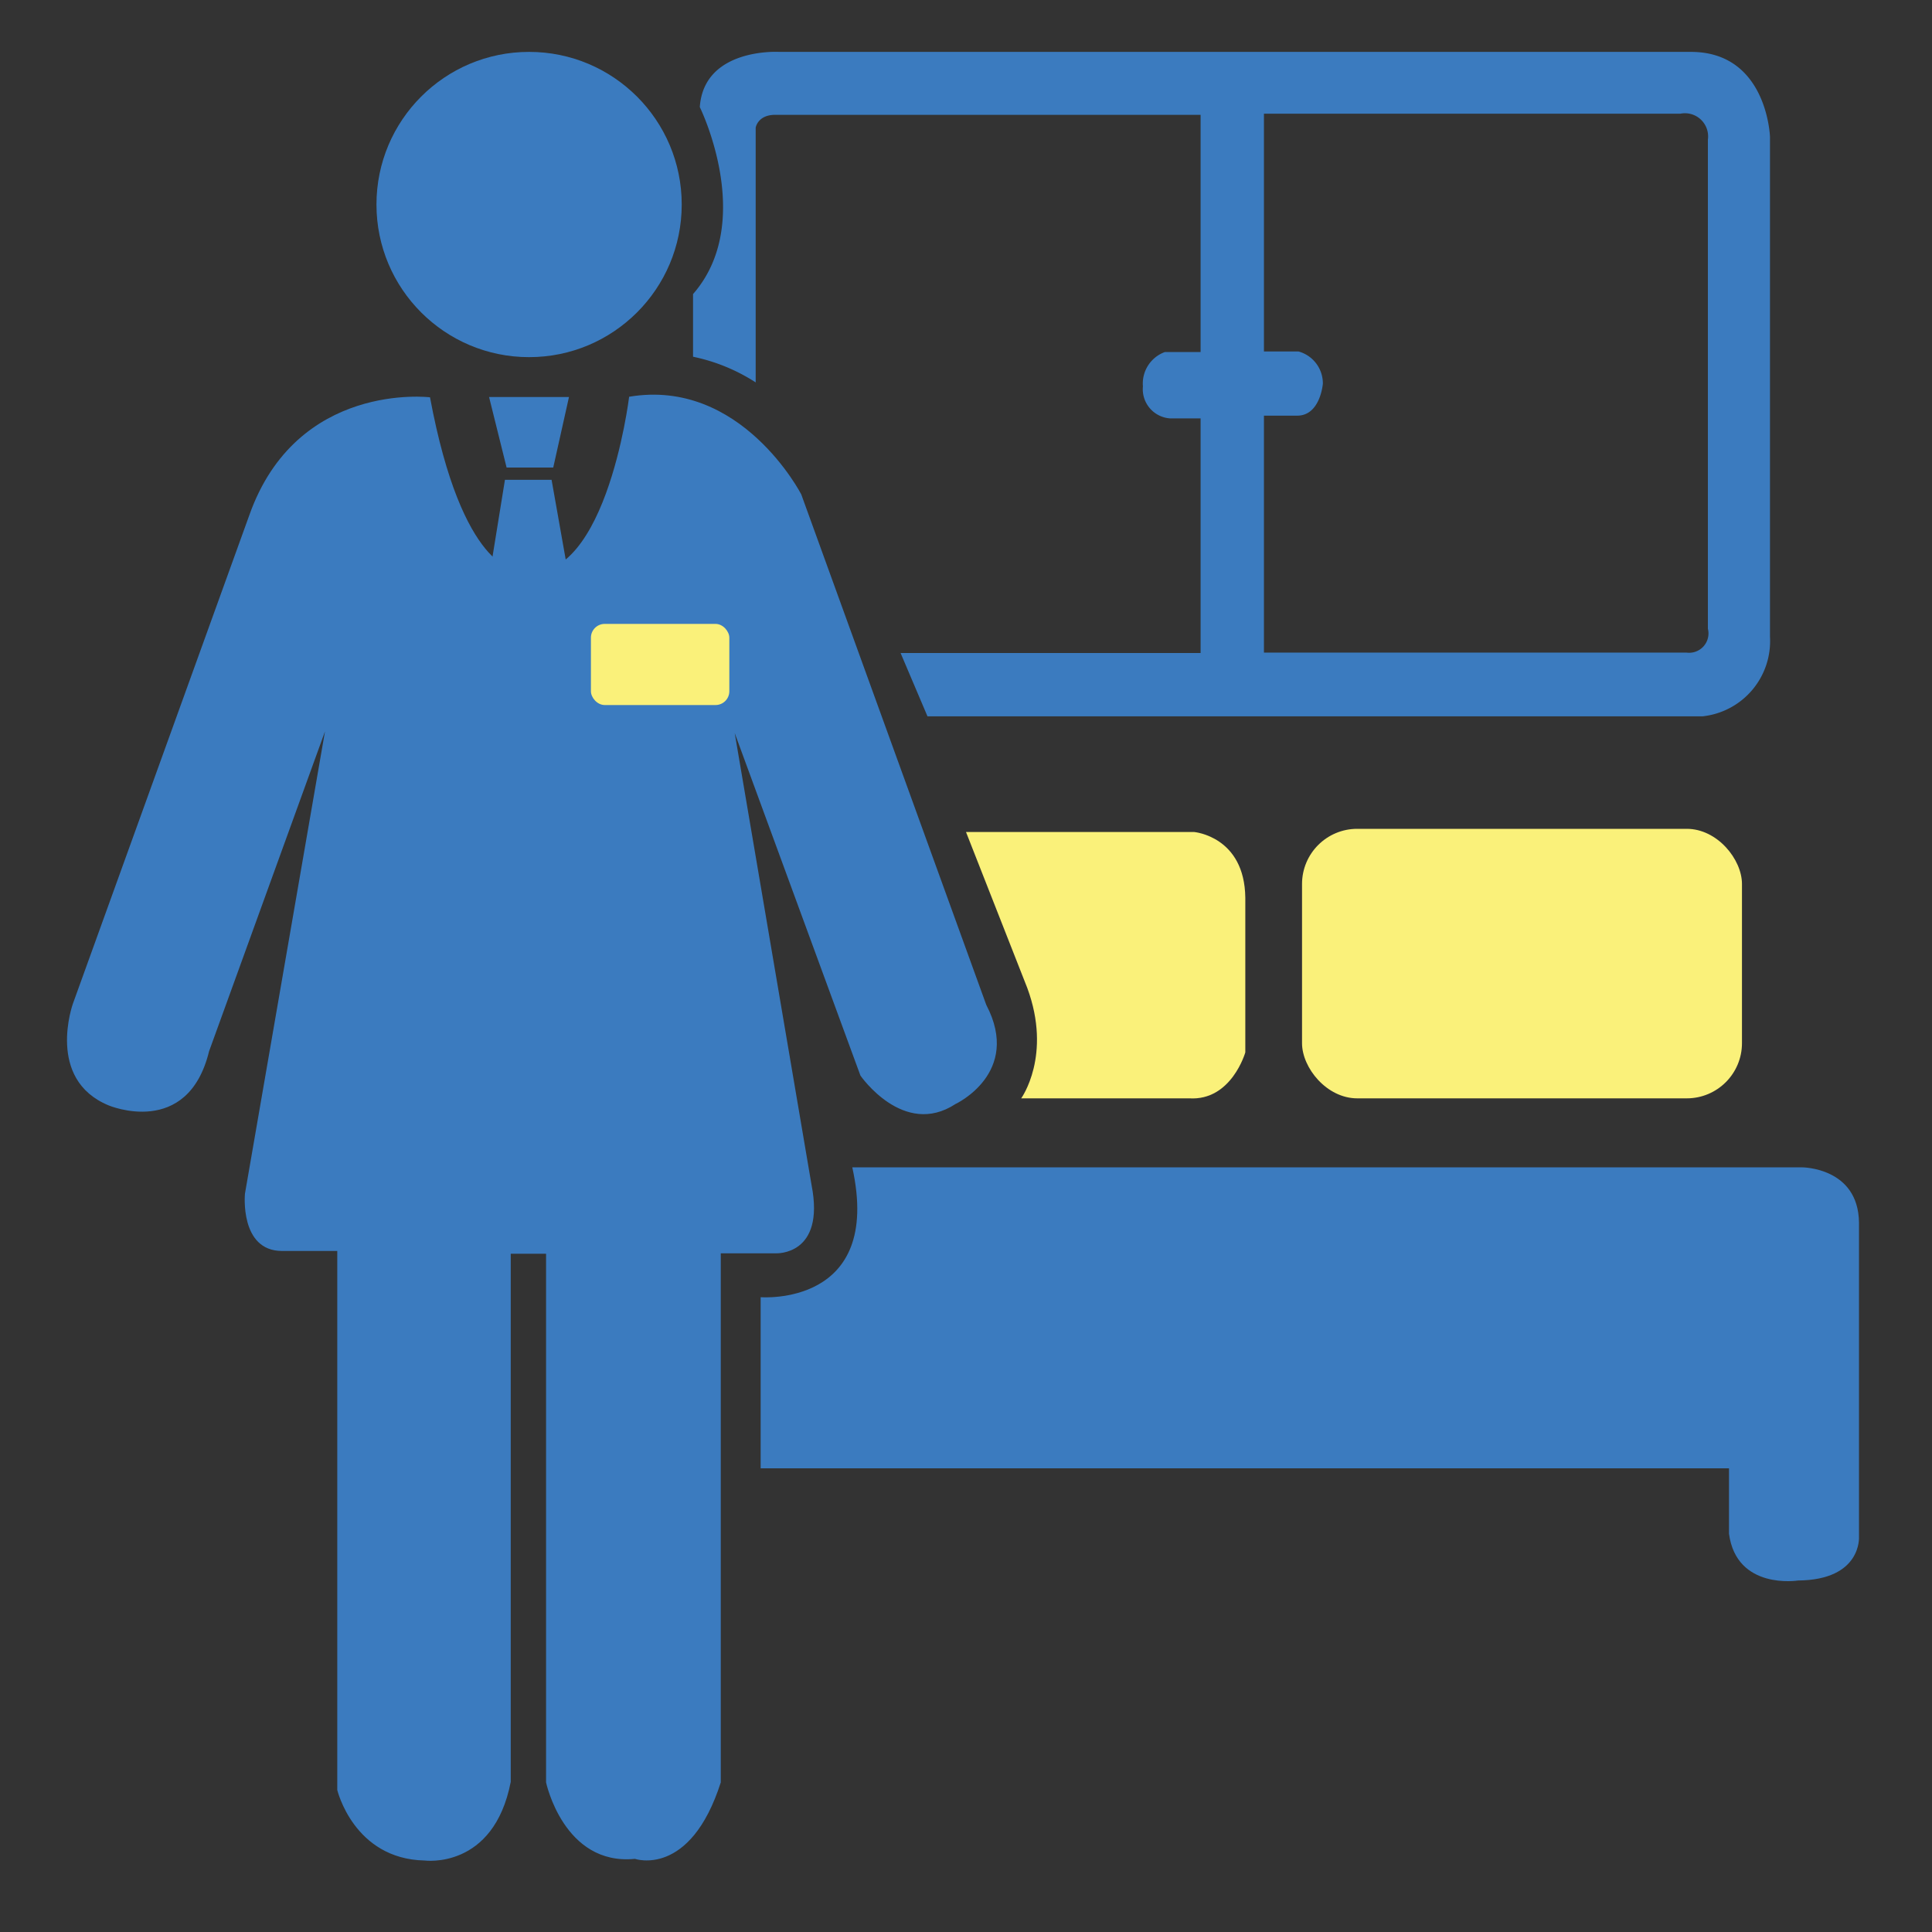 <svg id="Layer_1" data-name="Layer 1" xmlns="http://www.w3.org/2000/svg" viewBox="0 0 140 140"><rect x="0" y="0" width="140" height="140" fill="#333333" stroke="none"/><defs><style>.cls-1{fill:#3b7bbf;}.cls-2{fill:#faf17a;}</style></defs><polygon class="cls-1" points="35.94 41.88 41.23 41.88 39.97 34.77 36.59 34.77 35.44 41.88 35.94 41.88"/><path class="cls-1" d="M31.16,28.79s-9.66-1.19-13.1,8.56L5.29,72.71s-2,5.5,2.58,7.39c0,0,5.73,2.43,7.28-3.92L23.55,53l-5.8,33.5s-.4,4.15,2.69,4.15h4v39.06s1.19,5,6.33,5.11c0,0,5,.68,6.24-5.7V90.85h2.56v38.31s1.28,6.05,6.44,5.54c0,0,4,1.39,6.22-5.54V90.82h4s3.58.18,2.58-4.94L53.24,53.12l9.11,24.82s3.12,4.53,6.89,2.06c0,0,4.82-2.24,2.23-7.18l-13.41-37s-4.35-8.44-12.47-7.07c0,0-1.77,14.54-8.18,12.54C37.41,41.29,33.5,41.35,31.16,28.79Z"/><rect class="cls-2" x="42.82" y="45.21" width="10.03" height="5.88" rx="1"/><polygon class="cls-1" points="40.73 28.77 35.44 28.77 36.71 33.88 40.09 33.88 41.23 28.77 40.73 28.77"/><circle class="cls-1" cx="38.34" cy="14.82" r="11.06"/><path class="cls-1" d="M122.53,3.76H56.47s-5.46-.33-5.76,4c0,0,4.1,8.3-.49,13.55v4.54a13.35,13.35,0,0,1,4.54,1.86V9.25s.14-.93,1.42-.93H87V25.51H84.41A2.43,2.43,0,0,0,82.82,28a2.12,2.12,0,0,0,2,2.32H87v17H65.26l1.95,4.59h56.14a5.48,5.48,0,0,0,4.91-5.76V9.91S128.06,3.76,122.53,3.76Zm1.23,6.36V45.56a1.4,1.4,0,0,1-1.54,1.73H91.59V30.12H94c1.68,0,1.86-2.32,1.86-2.32a2.4,2.4,0,0,0-1.76-2.33H91.59V8.24h30.17A1.68,1.68,0,0,1,123.76,10.12Z"/><path class="cls-1" d="M61.76,84.59h68.83s4.07,0,4.12,4v22.77s.22,3.13-4.42,3.17c0,0-4.45.71-5-3.39V106.4H55.12V94S64,94.72,61.76,84.59Z"/><rect class="cls-2" x="94.35" y="60.06" width="31.88" height="19.53" rx="4"/><path class="cls-2" d="M70,60.29H86.53s3.66.31,3.71,4.77v11.2s-1,3.52-4.06,3.33H74s2.25-3.1.44-8Z"/></svg>